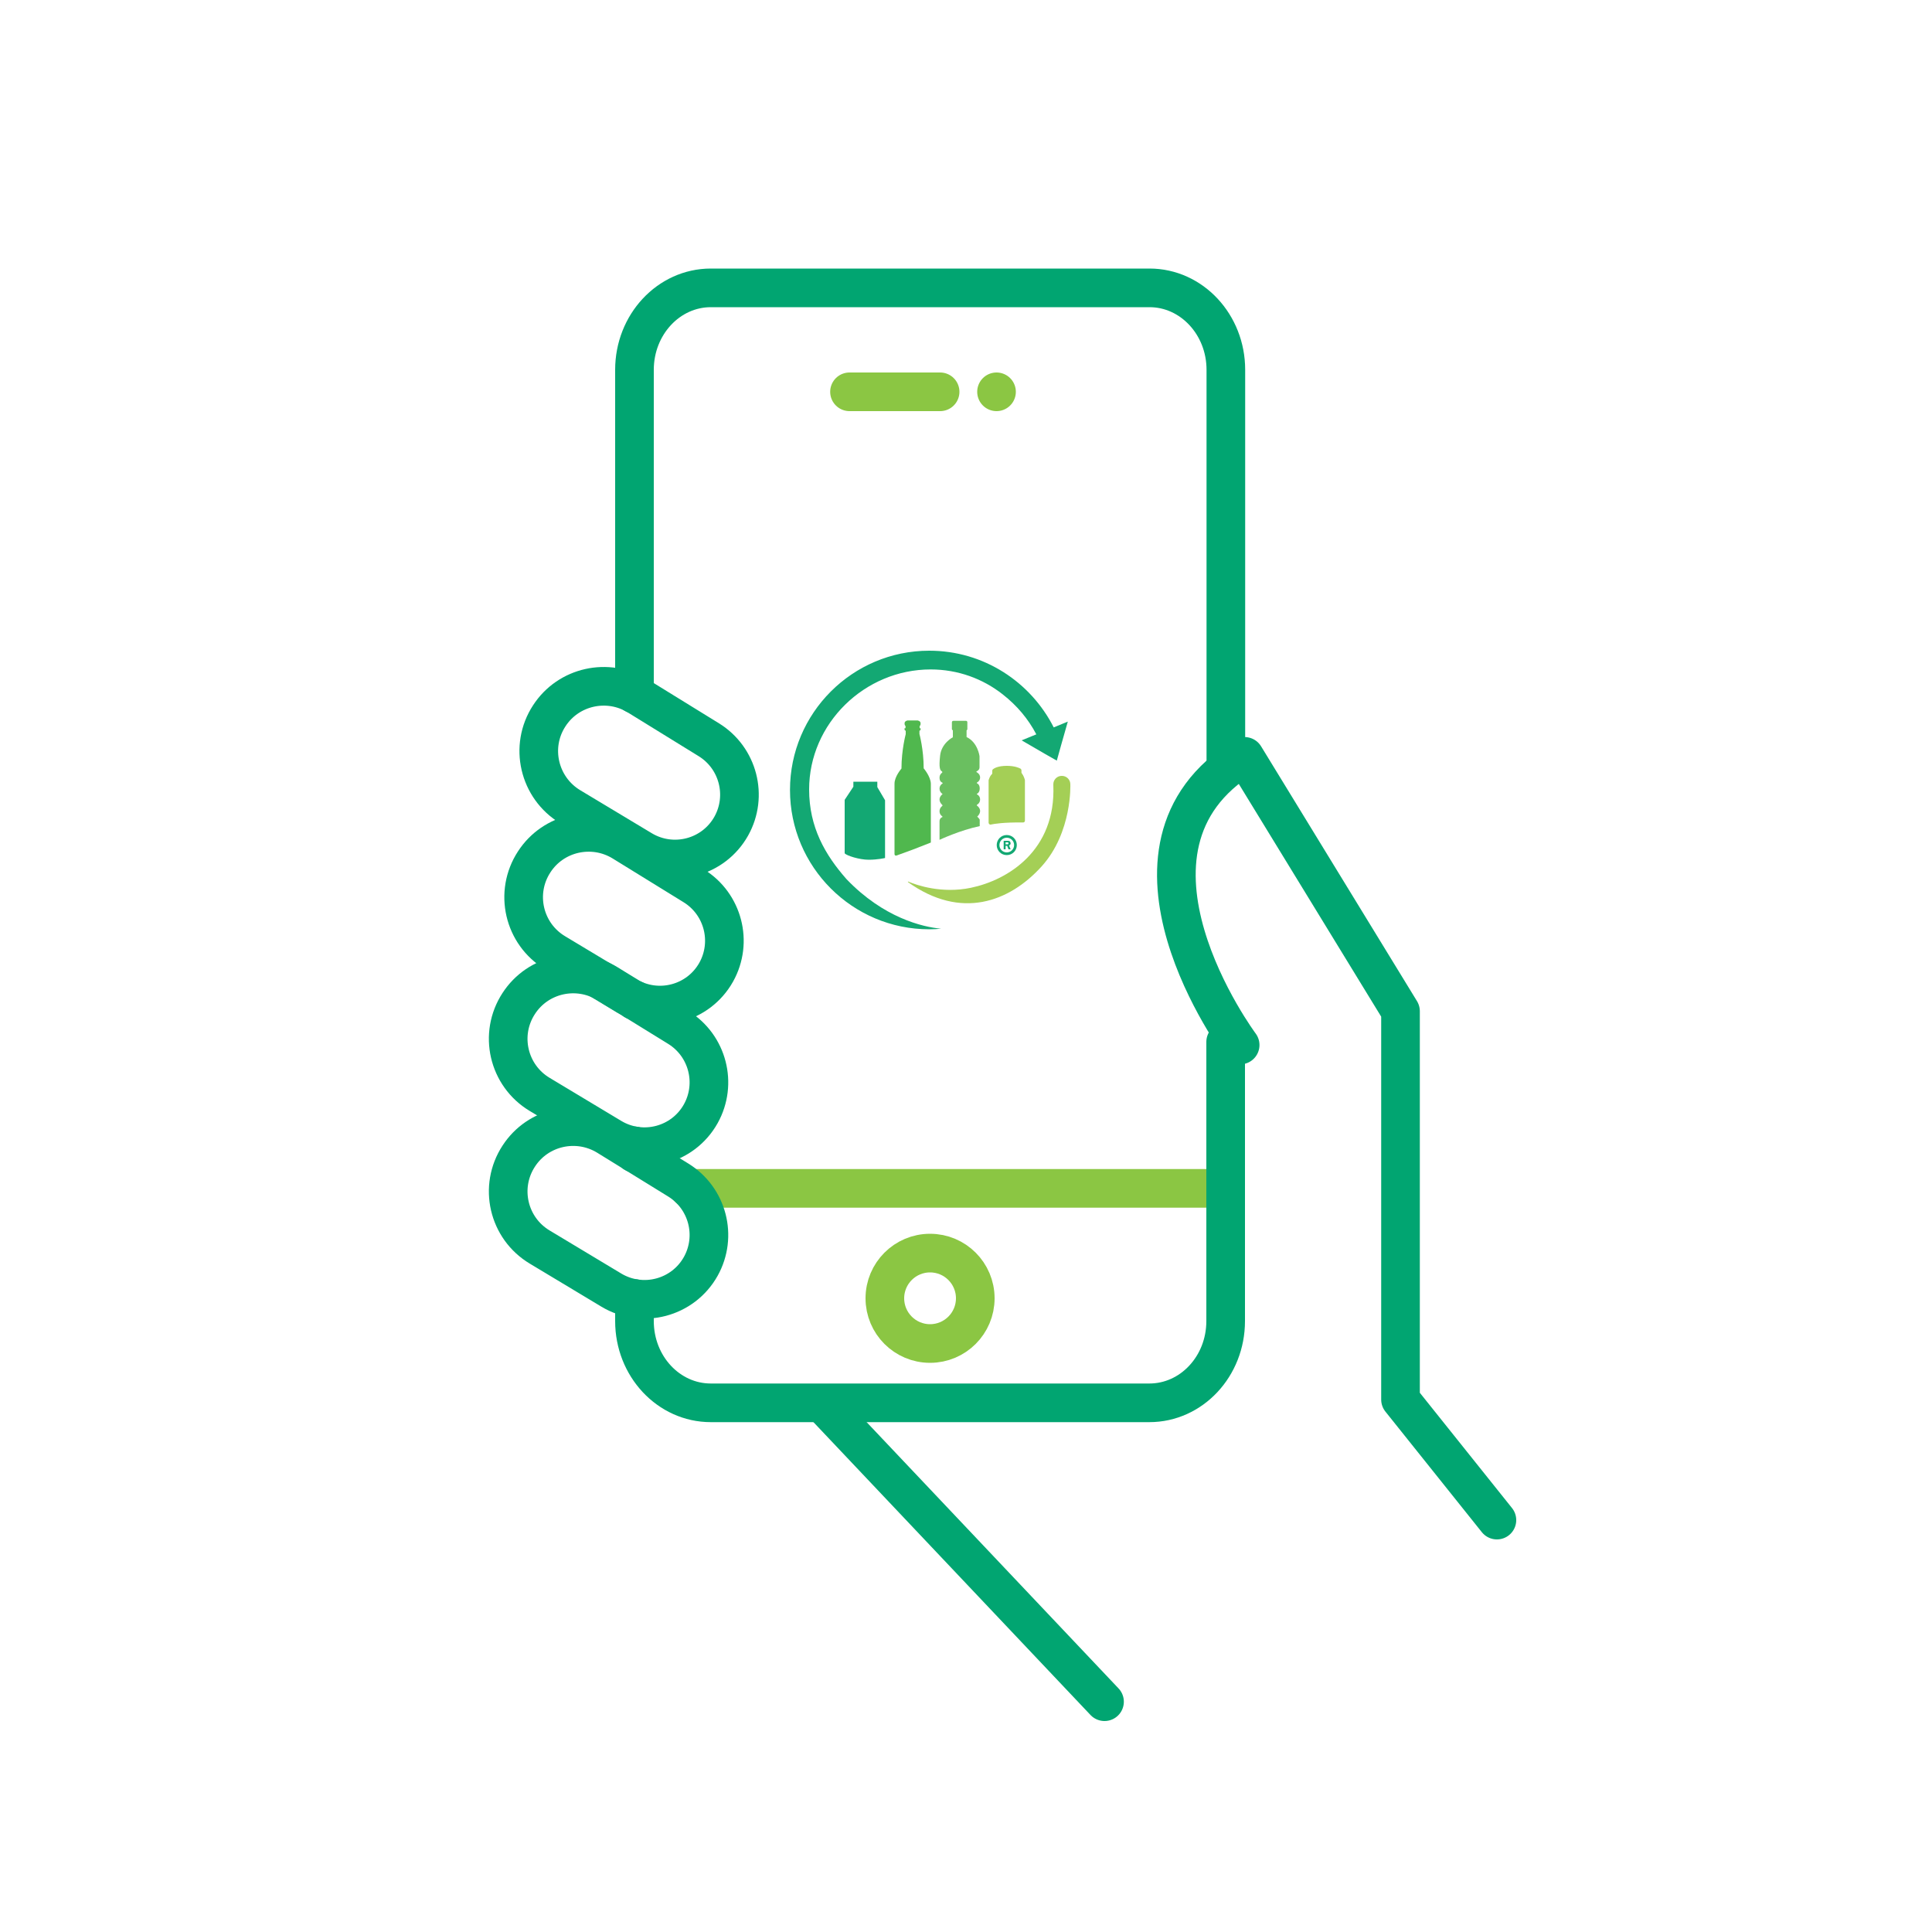 <?xml version="1.0" encoding="utf-8"?>
<!-- Generator: Adobe Illustrator 26.5.0, SVG Export Plug-In . SVG Version: 6.00 Build 0)  -->
<svg version="1.1" id="Layer_1" xmlns="http://www.w3.org/2000/svg" xmlns:xlink="http://www.w3.org/1999/xlink" x="0px" y="0px"
	 viewBox="0 0 100 100" style="enable-background:new 0 0 100 100;" xml:space="preserve">
<style type="text/css">
	.st0{fill:none;stroke:#8BC643;stroke-width:2;stroke-linecap:round;stroke-linejoin:round;stroke-miterlimit:10;}
	.st1{fill:none;stroke:#01A571;stroke-width:2;stroke-linecap:round;stroke-linejoin:round;stroke-miterlimit:10;}
	.st2{fill:#A4CF56;}
	.st3{fill:#13A873;}
	.st4{fill:#6ABF60;}
	.st5{fill:#50B84E;}
	.st6{fill:none;stroke:#00A972;stroke-width:2;stroke-linecap:round;stroke-linejoin:round;stroke-miterlimit:10;}
</style>
<line class="st0" x1="63.36" y1="61.51" x2="35.66" y2="61.51"/>
<line class="st1" x1="42.78" y1="72.87" x2="57.17" y2="88.08"/>
<line class="st0" x1="43.97" y1="20.28" x2="48.66" y2="20.28"/>
<line class="st1" x1="32.84" y1="59.69" x2="32.84" y2="59.31"/>
<path class="st1" d="M32.84,35.93V19.14c0-2.34,1.77-4.24,3.95-4.24h22.71c2.18,0,3.95,1.9,3.95,4.24v10.02v10.15"/>
<path class="st1" d="M63.44,53.93v0.16v14.29c0,2.34-1.77,4.23-3.95,4.23H36.79c-2.18,0-3.95-1.89-3.95-4.23v-1.17"/>
<line class="st1" x1="32.84" y1="51.79" x2="32.84" y2="51.75"/>
<circle class="st0" cx="48.14" cy="67.2" r="2.34"/>
<line class="st0" x1="51.58" y1="20.28" x2="51.58" y2="20.28"/>
<path class="st1" d="M27.65,44.61L27.65,44.61c0.99-1.53,3.03-1.98,4.58-1.03l3.68,2.27c1.52,0.94,2.03,2.91,1.16,4.47l0,0
	c-0.92,1.64-3.01,2.19-4.62,1.23l-3.71-2.23C27.1,48.34,26.61,46.2,27.65,44.61z"/>
<path class="st1" d="M28.43,37.05L28.43,37.05c0.99-1.53,3.03-1.98,4.58-1.03l3.68,2.27c1.52,0.94,2.03,2.91,1.16,4.47l0,0
	c-0.92,1.64-3.01,2.19-4.62,1.23l-3.71-2.23C27.89,40.78,27.39,38.64,28.43,37.05z"/>
<path class="st1" d="M26.85,51.94L26.85,51.94c0.99-1.53,3.03-1.98,4.58-1.03l3.68,2.27c1.52,0.94,2.03,2.91,1.16,4.47l0,0
	c-0.92,1.64-3.01,2.19-4.62,1.23l-3.71-2.23C26.3,55.67,25.81,53.53,26.85,51.94z"/>
<path class="st1" d="M26.85,59.84L26.85,59.84c0.99-1.53,3.03-1.98,4.58-1.03l3.68,2.27c1.52,0.94,2.03,2.91,1.16,4.47l0,0
	c-0.92,1.64-3.01,2.19-4.62,1.23l-3.71-2.23C26.3,63.57,25.81,61.43,26.85,59.84z"/>
<path class="st1" d="M77.48,78.68l-4.99-6.24v-20.1l-8.07-13.19c-7.81,4.77-0.23,14.94-0.23,14.94"/>
<g>
	<path class="st2" d="M47,45.66c-0.02-0.01,0-0.04,0.01-0.03c0.42,0.18,1.73,0.64,3.25,0.32c1.91-0.4,4.4-1.93,4.26-5.31v-0.05
		c0-0.23,0.19-0.43,0.43-0.43h0.02c0.23,0,0.43,0.19,0.43,0.43l0,0c0,0,0.11,2.49-1.49,4.26C52.24,46.69,49.74,47.62,47,45.66z"/>
</g>
<g>
	<path class="st3" d="M54.54,37.65c-1.19-2.35-3.62-3.97-6.44-3.97c-3.98,0-7.21,3.23-7.21,7.21s3.23,7.21,7.21,7.21
		c0.2,0,0.41-0.01,0.61-0.03c-0.97-0.09-2.98-0.57-4.89-2.56c-1.11-1.26-1.94-2.69-1.94-4.65c0-3.41,2.87-6.21,6.29-6.21
		c1.41,0,2.7,0.48,3.73,1.29c0.74,0.58,1.32,1.27,1.74,2.07l-0.76,0.31L54.05,39l0.65,0.37l0.22-0.79l0.35-1.23L54.54,37.65z"/>
</g>
<g>
	<path class="st2" d="M51.28,42.68c0.19-0.04,0.65-0.12,1.68-0.11c0.05,0,0.09-0.04,0.09-0.09V40.4c0-0.01,0-0.01,0-0.02
		c-0.01-0.05-0.07-0.24-0.16-0.35c-0.01-0.02-0.02-0.03-0.02-0.05v-0.11c0-0.03-0.02-0.06-0.04-0.08c-0.09-0.05-0.31-0.15-0.72-0.15
		c-0.44,0-0.65,0.12-0.72,0.18c-0.02,0.02-0.03,0.04-0.03,0.07v0.13c0,0.02-0.01,0.05-0.03,0.06c-0.04,0.04-0.11,0.13-0.16,0.3
		c0,0.01,0,0.01,0,0.02v2.19C51.18,42.65,51.23,42.69,51.28,42.68z"/>
</g>
<g>
	<path class="st4" d="M49.27,37.39v0.34c0,0.03,0.02,0.06,0.05,0.07l0,0v0.36c0,0-0.59,0.3-0.66,0.95
		c-0.07,0.64-0.01,0.76,0.11,0.83v0.05c0,0-0.14,0.08-0.14,0.26s0.08,0.23,0.16,0.27v0.03c0,0-0.16,0.08-0.16,0.27
		c0,0.19,0.16,0.28,0.16,0.28s-0.16,0.11-0.16,0.28s0.15,0.29,0.15,0.29v0.04c0,0-0.15,0.09-0.15,0.28s0.15,0.27,0.15,0.27v0.03
		c0,0-0.15,0.04-0.15,0.22v0.96c0,0,1.06-0.5,2.08-0.71v-0.34c0,0-0.07-0.11-0.13-0.15c0,0,0.15-0.13,0.15-0.29
		c0-0.16-0.13-0.26-0.17-0.29v-0.03c0,0,0.17-0.08,0.17-0.28c0-0.2-0.17-0.27-0.17-0.27v-0.02c0,0,0.15-0.05,0.15-0.28
		c0-0.23-0.15-0.27-0.15-0.27v-0.03c0,0,0.17-0.08,0.17-0.27c0-0.19-0.19-0.28-0.19-0.28v-0.03c0,0,0.16-0.06,0.16-0.21
		c0-0.15,0-0.58,0-0.58s-0.09-0.72-0.67-0.99v-0.34l0.03-0.04c0.01-0.01,0.01-0.02,0.01-0.04v-0.35c0-0.04-0.03-0.07-0.07-0.07
		h-0.65C49.3,37.31,49.27,37.34,49.27,37.39z"/>
</g>
<g>
	<path class="st3" d="M44.17,40.46h1.24v0.28l0.4,0.68v2.99c0,0-0.37,0.09-0.85,0.09c-0.48,0-1.13-0.21-1.24-0.33V41.4l0.45-0.68
		V40.46z"/>
</g>
<g>
	<path class="st3" d="M52.05,43.78v0.18h-0.1v-0.44h0.2c0.04,0,0.06,0,0.09,0.01c0.02,0.01,0.04,0.02,0.05,0.05
		c0.01,0.02,0.02,0.05,0.02,0.07c0,0.05-0.03,0.09-0.08,0.11l0.08,0.2h-0.11l-0.07-0.18H52.05z M52.05,43.59v0.11h0.06
		c0.02,0,0.04,0,0.05,0c0.01,0,0.02-0.01,0.03-0.02c0.01-0.01,0.01-0.02,0.01-0.03c0-0.01,0-0.02-0.01-0.03
		c-0.01-0.01-0.02-0.02-0.02-0.02c-0.01,0-0.02,0-0.05,0H52.05z"/>
</g>
<g>
	<path class="st3" d="M52.11,44.26c-0.29,0-0.52-0.23-0.52-0.52s0.23-0.52,0.52-0.52s0.52,0.23,0.52,0.52S52.4,44.26,52.11,44.26z
		 M52.11,43.36c-0.21,0-0.38,0.17-0.38,0.38c0,0.21,0.17,0.38,0.38,0.38c0.21,0,0.38-0.17,0.38-0.38
		C52.49,43.53,52.32,43.36,52.11,43.36z"/>
</g>
<g>
	<path class="st5" d="M47.81,39.77c0-0.97-0.22-1.78-0.22-1.78v-0.16l0.06-0.05v-0.09h-0.05v-0.12c0,0,0.05,0.01,0.05-0.13
		c0-0.13-0.16-0.15-0.16-0.15h-0.32h-0.19c0,0-0.16,0.02-0.16,0.15c0,0.13,0.05,0.13,0.05,0.13v0.12h-0.05v0.09l0.06,0.05V38
		c0,0-0.22,0.81-0.22,1.78c0,0-0.36,0.41-0.36,0.78v3.65c0,0.06,0.05,0.09,0.11,0.07c0.21-0.08,0.67-0.24,0.85-0.31
		c0.23-0.09,0.92-0.36,0.92-0.36s0-2.68,0-3.05C48.17,40.19,47.81,39.77,47.81,39.77z"/>
</g>
</svg>
